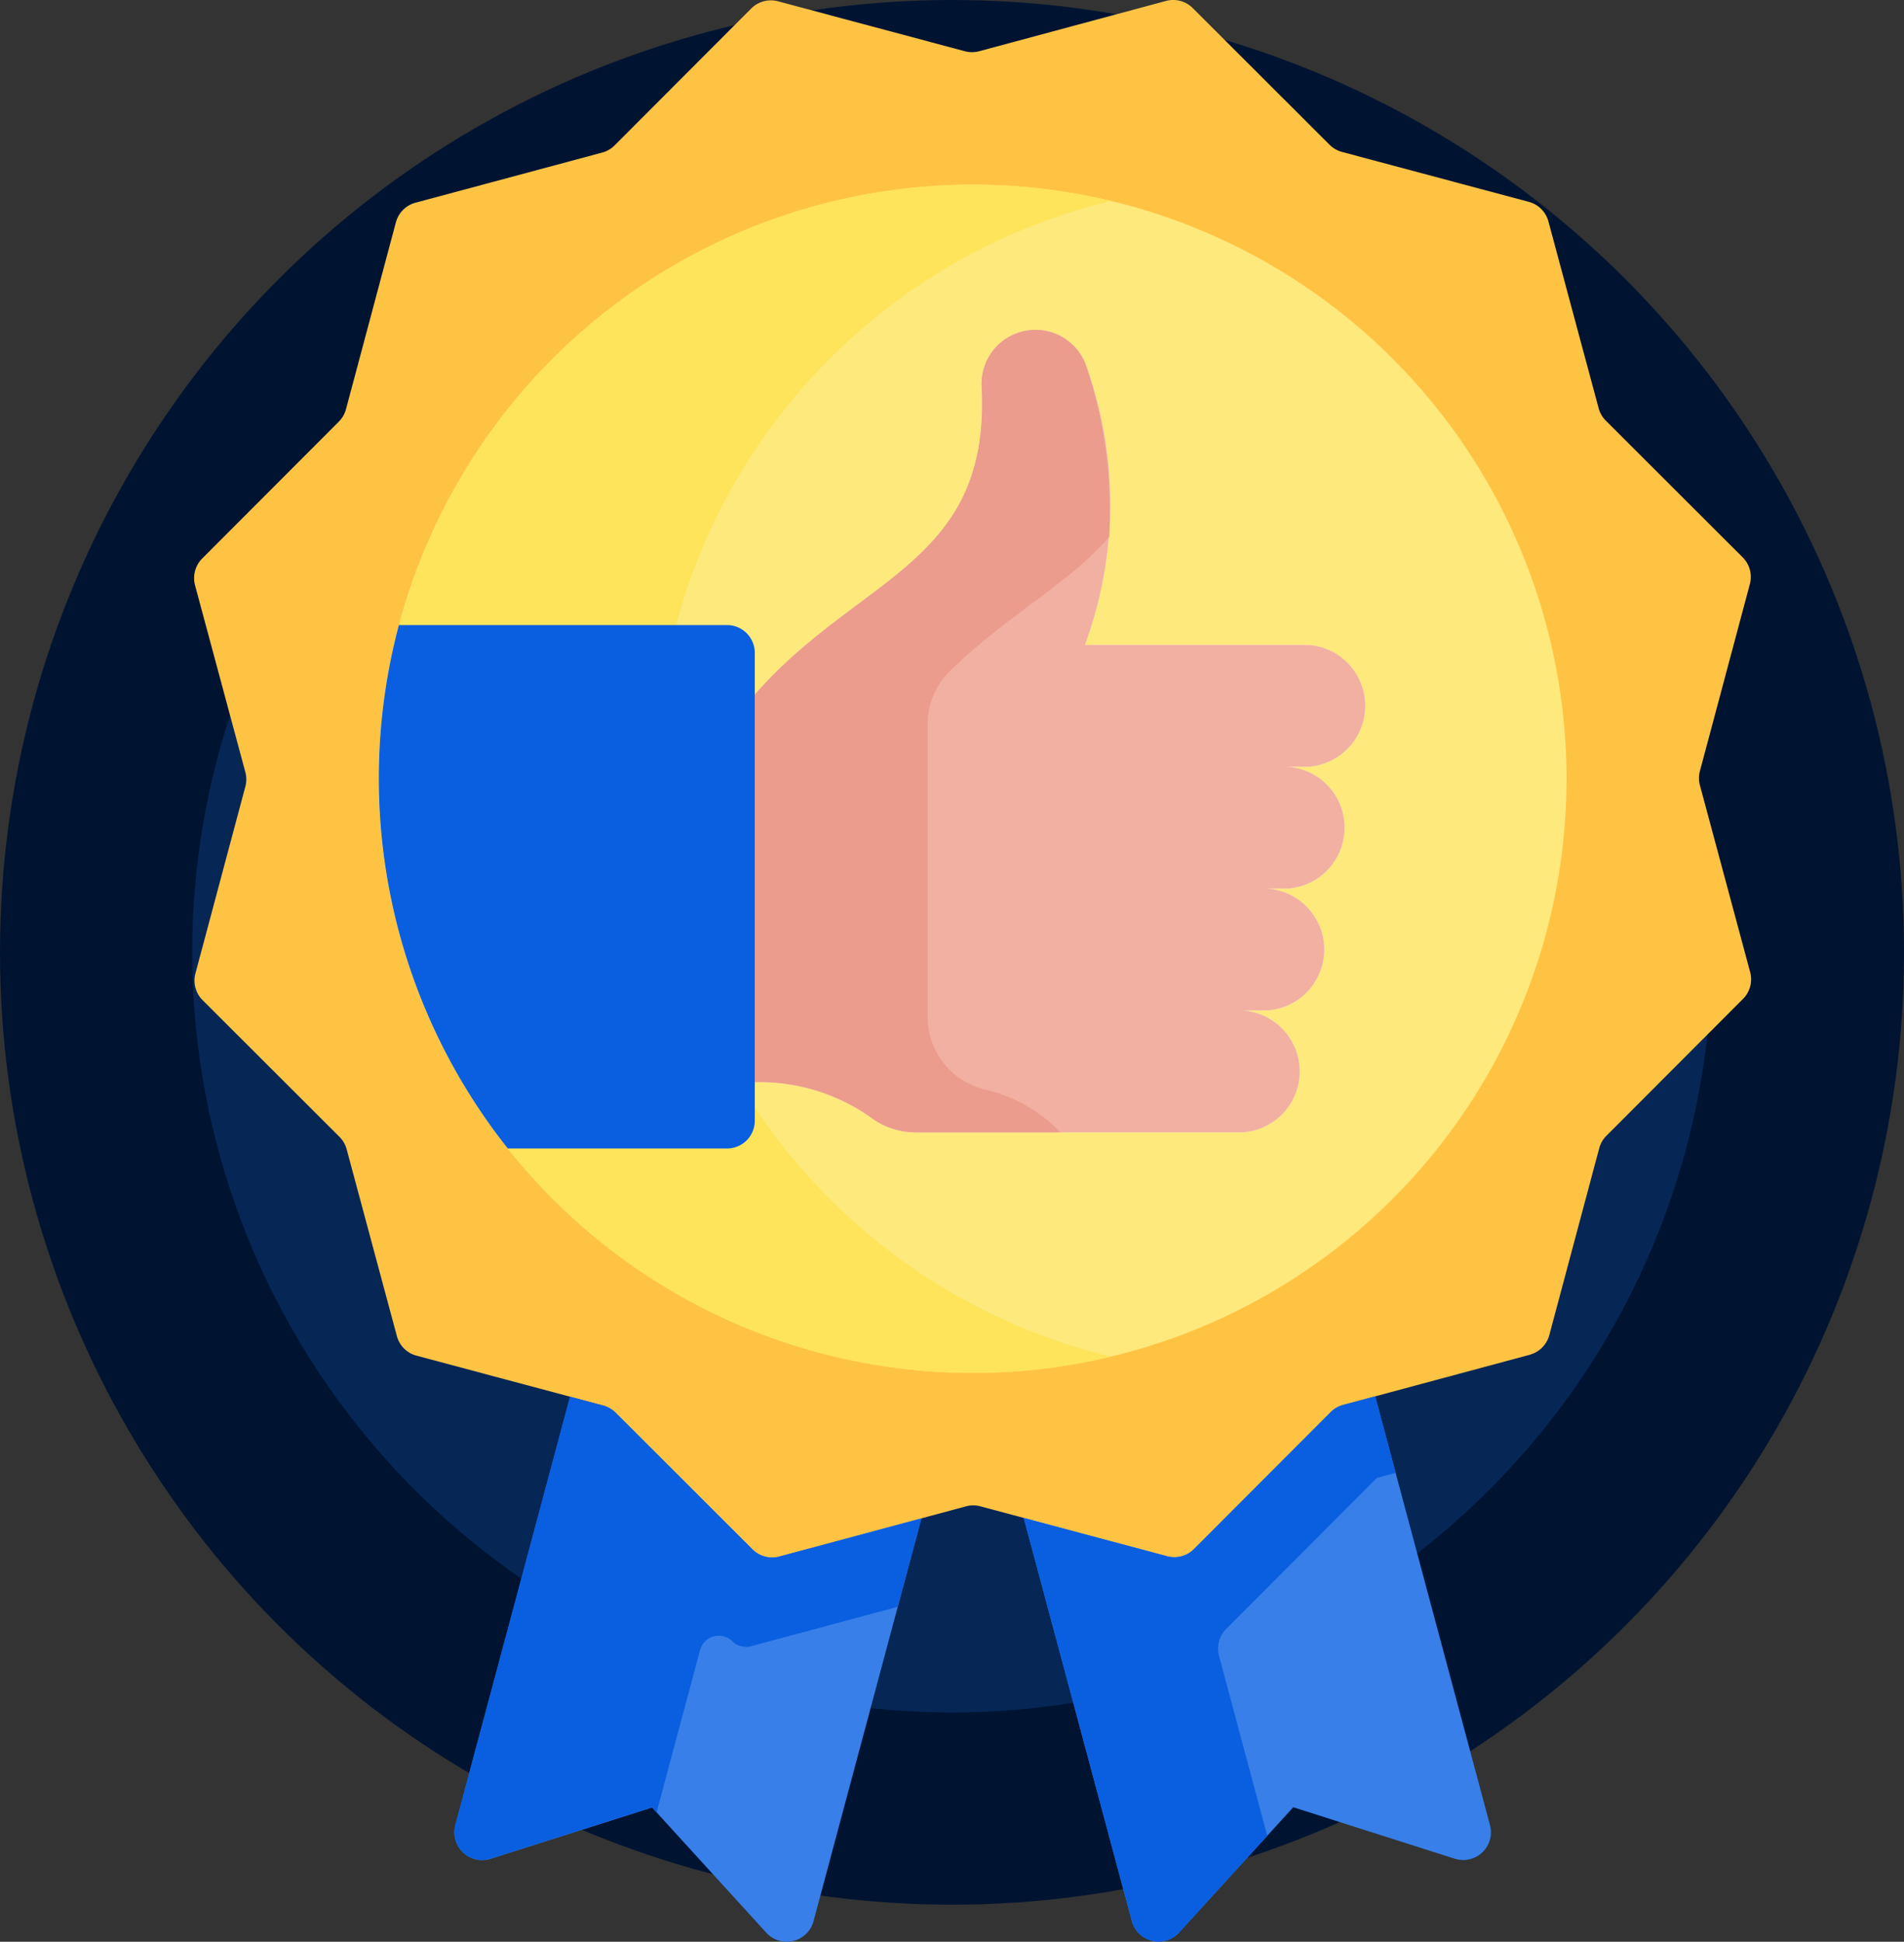 <?xml version="1.0" encoding="UTF-8"?>
<svg xmlns="http://www.w3.org/2000/svg" width="68.663" height="70">
  <rect width="100%" height="100%" fill="#333333" stroke="none"/>
  <g transform="translate(-4.889)">
    <circle data-name="Эллипс 1181" cx="34.332" cy="34.332" r="34.332" transform="translate(4.889)" fill="#001432"></circle>
    <circle data-name="Эллипс 1182" cx="27.401" cy="27.401" r="27.401" transform="translate(11.82 6.931)" fill="#062656"></circle>
    <g data-name="quality (1)" transform="translate(-38.763)">
      <path data-name="Контур 4404" d="M91.826 50.719l1.417-.381 4.142 15.458a1 1 0 01-1.268 1.211l-5.827-1.856-4.121 4.519a1 1 0 01-1.7-.415l-3.9-14.537z" fill="#387fe9"></path>
      <path data-name="Контур 4405" d="M65.667 50.742l11.213 4-3.891 14.52a1 1 0 01-1.7.415l-4.12-4.518-5.828 1.852a1 1 0 01-1.268-1.211l4.139-15.444z" fill="#387fe9"></path>
      <path data-name="Контур 4406" d="M98.82 48.839l-6.735 1.811a1 1 0 00-.448.259l-4.927 4.935a1 1 0 01-.965.259l-6.737-1.8a1 1 0 00-.517 0l-6.734 1.811a1 1 0 01-.966-.258l-4.935-4.927a1 1 0 00-.448-.258l-6.737-1.8a1 1 0 01-.707-.706l-1.811-6.734a1 1 0 00-.259-.448l-4.935-4.927a1 1 0 01-.259-.965l1.8-6.737a1 1 0 000-.517L50.686 21.1a1 1 0 01.258-.966l4.927-4.934a1 1 0 00.258-.448l1.8-6.737a1 1 0 01.706-.707L65.369 5.5a1 1 0 00.448-.259L70.744.306a1 1 0 01.965-.259l6.737 1.8a1 1 0 00.517 0L85.7.034a1 1 0 01.966.258L91.6 5.219a1 1 0 00.448.258l6.737 1.8a1 1 0 01.707.706l1.811 6.734a1 1 0 00.259.448l4.935 4.927a1 1 0 01.259.965l-1.8 6.737a1 1 0 000 .517l1.811 6.734a1 1 0 01-.258.966l-4.927 4.935a1 1 0 00-.258.448l-1.8 6.737a1 1 0 01-.706.707z" fill="#ffc344"></path>
      <circle data-name="Эллипс 1183" cx="21.418" cy="21.418" r="21.418" transform="translate(57.309 6.657)" fill="#fee97d"></circle>
      <path data-name="Контур 4407" d="M83.724 48.907a21.418 21.418 0 110-41.662 21.423 21.423 0 000 41.662z" fill="#fee45a"></path>
      <path data-name="Контур 4408" d="M87.346 36.428h1.1a2.2 2.2 0 010 4.393H76.663a2.694 2.694 0 01-1.638-.562 6.961 6.961 0 00-4.153-1.249V25.042c3.756-4.292 8.517-4.7 8.183-11.109a1.941 1.941 0 013.792-.677 14.669 14.669 0 01-.071 9.992h8.033a2.2 2.2 0 010 4.393h-.744a2.2 2.2 0 010 4.393h-.733a2.2 2.2 0 010 4.393z" fill="#fff3de"></path>
      <path data-name="Контур 4409" d="M70.871 23.534v1.509l.714.581v12.6l-.714.787v1.392a1 1 0 01-1 1h-7.906a21.459 21.459 0 01-3.928-18.869h11.838a1 1 0 01.996 1z" fill="#095fdf"></path>
      <path data-name="Контур 4410" d="M87.346 36.428h1.1a2.2 2.2 0 010 4.393H76.663a2.694 2.694 0 01-1.638-.562 6.961 6.961 0 00-4.153-1.249V25.042c3.756-4.292 8.517-4.7 8.183-11.109a1.941 1.941 0 013.792-.677 14.669 14.669 0 01-.071 9.992h8.033a2.2 2.2 0 010 4.393h-.744a2.2 2.2 0 010 4.393h-.733a2.2 2.2 0 010 4.393z" fill="#f1b0a2"></path>
      <path data-name="Контур 4411" d="M83.656 19.349c-1.462 1.7-3.683 2.819-5.742 4.837a2.686 2.686 0 00-.81 1.917v10.541a2.693 2.693 0 002.047 2.628 5.5 5.5 0 012.742 1.548h-5.232a2.7 2.7 0 01-1.638-.562 6.966 6.966 0 00-4.153-1.249V25.043c3.759-4.3 8.523-4.7 8.182-11.123a1.943 1.943 0 013.092-1.65 1.914 1.914 0 01.7.987 16.772 16.772 0 01.812 6.092z" fill="#eb9c8d"></path>
      <g data-name="Сгруппировать 2877" fill="#095fdf">
        <path data-name="Контур 4412" d="M93.307 53.278l-5.437 5.446a1 1 0 00-.258.965l1.74 6.494-3.182 3.49a1 1 0 01-1.7-.415l-3.9-14.537 5.176 1.382a1 1 0 00.965-.26l4.927-4.935a1 1 0 01.448-.26l1.158-.311.74 2.759z"></path>
        <path data-name="Контур 4413" d="M76.88 54.738l-.854 3.186-5.289 1.423a.7.7 0 01-.673-.18.7.7 0 00-1.164.312l-1.57 5.857-.166-.183-5.828 1.853a1 1 0 01-1.268-1.211l4.139-15.444 1.2.32a1 1 0 01.447.258l4.936 4.927a1 1 0 00.965.257z"></path>
      </g>
    </g>
  </g>
</svg>
